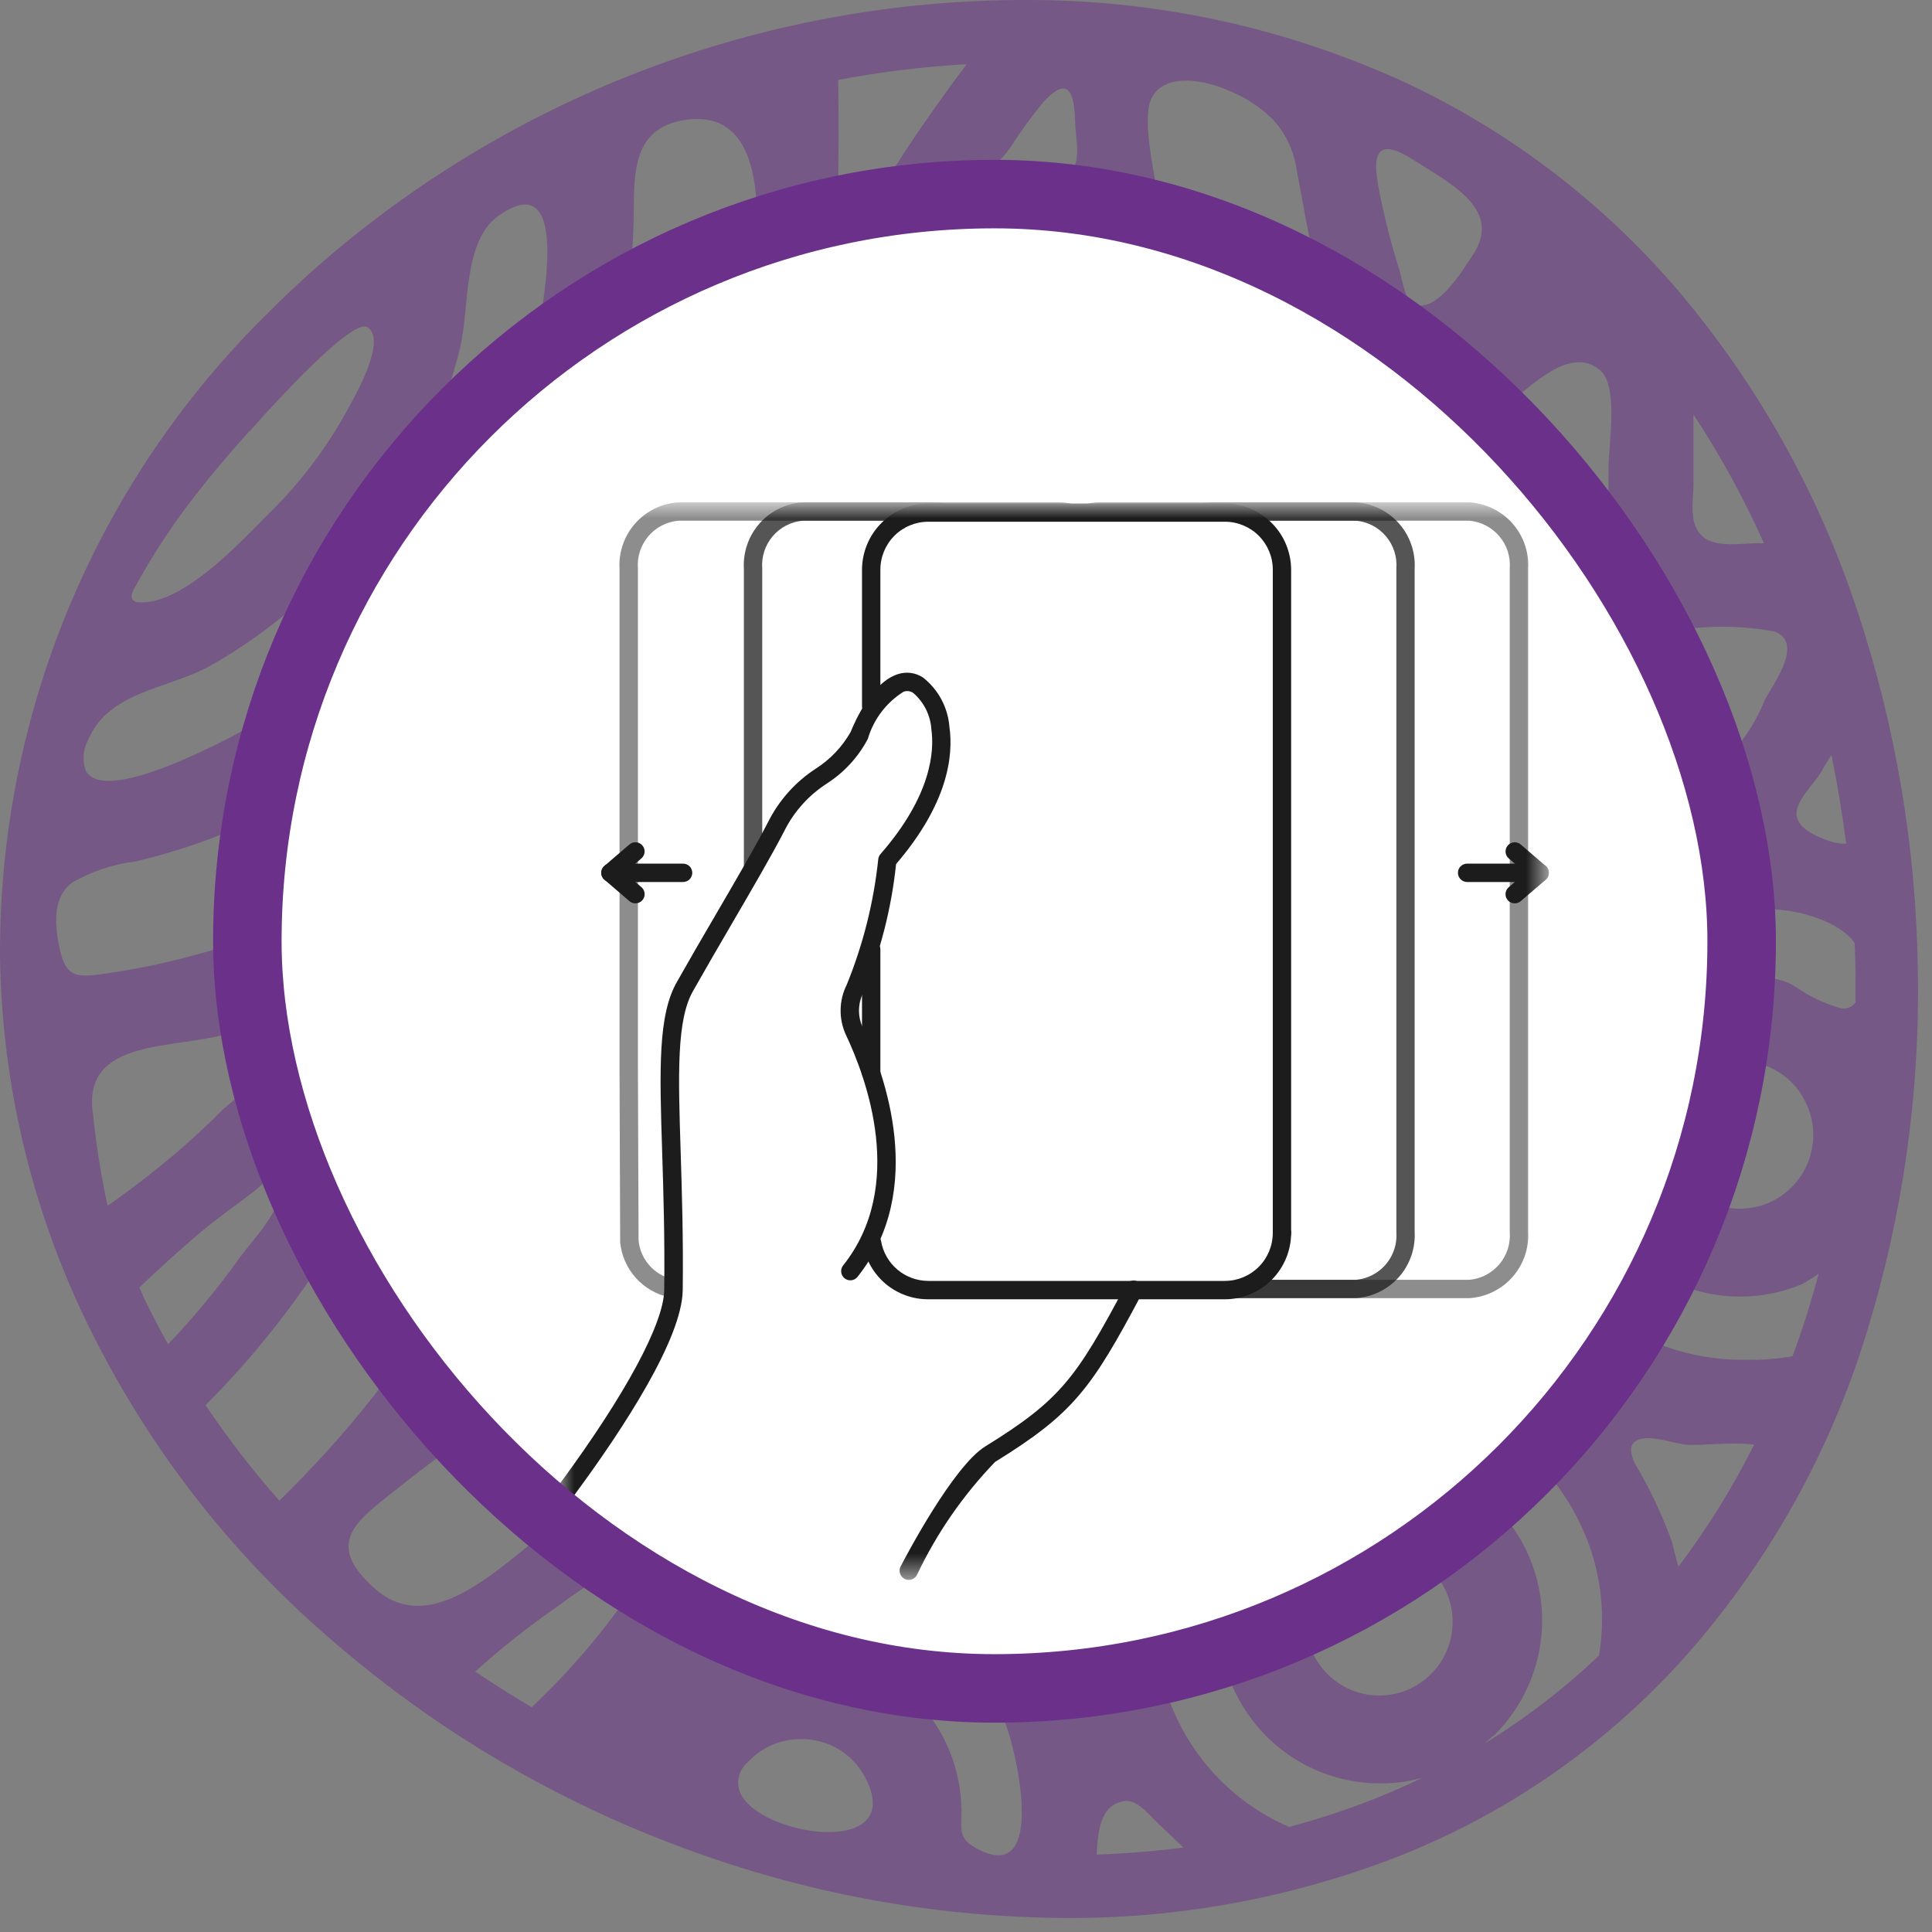 <?xml version="1.0" encoding="UTF-8"?> <svg xmlns="http://www.w3.org/2000/svg" width="69" height="69" viewBox="0 0 69 69" fill="none"><rect x="0" y="0" width="69" height="69" fill="#808080" stroke="none"/><path opacity="0.5" d="M62.819 19.399C62.238 19.399 61.28 19.576 60.806 19.161C60.789 19.148 60.773 19.132 60.76 19.115C60.301 18.653 60.482 17.85 60.482 17.267V14.806C61.445 16.267 62.287 17.805 63.001 19.404H62.819V19.399ZM66.269 34.746V35.8C66.209 35.886 66.124 35.953 66.025 35.989C65.926 36.025 65.819 36.03 65.717 36.003C65.151 35.839 64.616 35.583 64.132 35.246C63.693 34.972 63.17 34.865 62.658 34.945C62.073 35.12 61.46 35.185 60.851 35.135C60.758 35.12 60.67 35.079 60.599 35.016C60.451 34.868 60.502 34.614 60.569 34.416C60.738 33.875 61.034 33.383 61.433 32.982C62.469 32.018 65.308 32.529 66.18 33.596C66.202 33.624 66.221 33.654 66.239 33.685C66.252 34.041 66.264 34.391 66.272 34.746M64.022 48.437C63.449 48.536 62.868 48.579 62.286 48.564C61.107 48.573 59.939 48.326 58.863 47.841C57.787 47.355 56.828 46.642 56.052 45.751C55.447 45.058 54.971 44.261 54.649 43.399C54.501 42.89 54.471 42.354 54.561 41.831C54.651 41.309 54.858 40.814 55.167 40.384C55.457 40.093 56.06 39.873 56.368 40.308C56.533 40.546 56.439 41.277 56.495 41.577C56.581 42.036 56.723 42.484 56.916 42.909C57.528 44.275 58.645 45.348 60.032 45.901C61.418 46.453 62.964 46.442 64.342 45.87C64.555 45.754 64.76 45.625 64.957 45.484C64.822 45.984 64.678 46.478 64.523 46.969C64.368 47.461 64.199 47.955 64.018 48.437M40.098 64.33C40.481 64.254 40.826 64.568 41.092 64.854C41.265 65.041 41.745 65.48 42.263 65.984C41.252 66.114 40.22 66.199 39.167 66.237C39.205 65.412 39.294 64.49 40.098 64.335M34.336 64.546C34.296 63.208 33.793 61.925 32.914 60.918C32.46 60.407 31.918 59.983 31.314 59.666C30.424 59.19 30.593 58.503 31.44 58.135C32.72 57.576 33.639 58.372 34.478 59.314C35.047 59.949 35.516 60.668 35.868 61.446C36.26 62.321 37.49 67.502 34.819 65.984C34.166 65.612 34.364 65.231 34.338 64.541M8.102 36.929C8.548 36.802 10.557 35.876 10.806 36.228C11.055 36.58 10.498 37.179 10.317 37.417C9.574 38.192 8.791 38.927 7.97 39.618L7.937 39.652C7.08 40.509 6.171 41.311 5.213 42.053C4.762 42.401 4.308 42.743 3.84 43.064C3.612 41.998 3.44 40.921 3.326 39.837C2.888 37.075 6.115 37.49 8.103 36.928M32.331 5.401C31.994 5.913 31.662 6.431 31.337 6.957C31.156 7.253 30.823 8.146 30.486 8.277C30.379 8.326 30.259 8.34 30.143 8.315C29.76 8.196 29.907 7.388 29.92 7.029C29.941 6.328 29.949 5.63 29.949 4.927C29.949 4.225 29.949 3.545 29.933 2.855C31.449 2.566 32.983 2.378 34.524 2.293C33.761 3.308 33.025 4.344 32.325 5.405M38.045 3.173C38.302 3.249 38.386 3.74 38.401 4.411C38.414 4.906 38.59 5.591 38.325 6.035C37.989 6.38 37.567 6.627 37.103 6.753C36.639 6.878 36.151 6.877 35.688 6.749C34.9 6.44 35.704 5.798 36.071 5.285C36.437 4.711 36.838 4.16 37.272 3.636C37.627 3.251 37.875 3.12 38.043 3.171M52.602 9.109C52.259 9.622 51.269 11.287 50.434 10.839C50.185 10.703 50.059 9.908 49.979 9.65C49.689 8.726 49.448 7.787 49.26 6.837C49.011 5.593 49.087 4.824 50.468 5.704C51.85 6.584 53.668 7.482 52.602 9.109ZM26.968 33.503C27.549 33.337 27.885 33.312 27.958 33.972C28.109 35.325 27.154 36.51 27.154 37.826C27.154 39.551 31.041 37.428 31.525 38.502C31.837 39.187 31.092 40.274 30.868 40.892L30.86 40.917C30.54 41.797 30.354 42.6 29.495 43.095C28.8 43.396 28.069 43.604 27.32 43.712C26.122 44.024 24.939 44.397 23.777 44.828C22.603 45.263 21.452 45.763 20.328 46.313C19.882 46.533 18.449 47.587 18.715 46.338C18.938 45.788 19.223 45.264 19.564 44.778C20.103 43.733 20.592 42.66 21.034 41.568C21.497 40.414 21.91 39.243 22.259 38.049C22.405 37.243 22.601 36.446 22.844 35.664C23.001 35.348 23.234 35.077 23.523 34.875C23.811 34.673 24.145 34.548 24.495 34.51C24.66 34.463 24.828 34.421 24.996 34.366C25.674 34.154 26.276 33.703 26.955 33.508M35.077 30.281C35.241 30.438 35.195 30.83 34.777 31.609C34.339 32.441 33.948 33.296 33.538 34.138C33.129 34.979 31.601 36.227 30.611 35.414C30.19 35.067 30.557 34.399 30.633 33.968C30.671 33.443 30.753 32.922 30.877 32.411C31.12 31.722 31.547 31.671 32.161 31.375C32.928 31.007 34.663 29.899 35.072 30.283M26.226 22.848C26.789 21.829 27.431 20.858 28.147 19.942C28.828 19.205 29.733 18.716 30.72 18.551C32.904 17.85 35.16 17.398 37.445 17.204C38.772 17.092 40.106 17.079 41.434 17.166C42.145 17.212 44.421 17.141 44.67 17.864C45.073 19.027 42.703 20.427 42.003 20.968C41.275 21.53 40.638 22.276 39.627 22.215C38.691 22.17 37.752 22.188 36.818 22.27C34.301 22.484 31.829 23.07 29.483 24.008C28.59 24.365 27.714 24.765 26.859 25.205C26.445 25.421 24.846 26.652 24.441 26.411C23.849 26.064 25.936 23.328 26.217 22.844M28.209 27.468C29.593 26.784 31.039 26.232 32.526 25.819C33 25.688 36.641 24.833 36.519 25.4C36.473 25.543 36.379 25.666 36.254 25.747C35.215 26.425 34.125 27.022 32.994 27.531C31.928 28.118 30.833 28.664 29.726 29.163C27.675 30.089 25.563 30.868 23.45 31.642C23.306 31.693 22.776 31.989 22.645 31.9C21.639 31.219 27.557 27.789 28.218 27.464M7.347 50.178C9.073 48.448 10.594 46.523 11.88 44.443C12.5 43.444 13.06 42.409 13.557 41.344C13.953 40.124 14.68 39.041 15.656 38.214C16.486 37.695 17.362 37.253 18.272 36.895C19.022 36.582 19.675 36.104 19.763 37.182C19.665 38.382 19.304 39.545 18.706 40.587C18.093 42.139 17.372 43.646 16.549 45.096C14.857 48.073 12.773 50.807 10.353 53.224C10.226 53.352 10.104 53.474 9.977 53.596C9.023 52.517 8.141 51.376 7.337 50.179M13.28 56.641C11.524 55.009 12.871 54.227 14.346 53.042C16.077 51.657 17.926 50.427 19.872 49.367C21.859 48.286 23.945 47.401 26.102 46.725C26.738 46.526 28.099 45.76 28.364 46.653C28.528 47.212 28.039 47.961 27.82 48.416C27.478 49.188 27.09 49.938 26.657 50.662C25.853 51.901 24.551 52.012 23.3 52.578C22.246 53.056 21.22 53.596 20.23 54.197C18.385 55.31 15.642 58.752 13.372 56.726C13.339 56.696 13.309 56.671 13.28 56.641ZM30.627 55.064C29.916 55.42 29.215 55.777 28.512 56.134C28.038 56.379 27.479 56.966 26.924 56.997C26.76 57.028 26.591 56.996 26.45 56.908C26.172 56.663 26.901 55.981 27.132 55.639C28.433 53.722 29.589 51.711 30.59 49.621C31.175 48.398 31.71 47.155 32.212 45.9C32.469 45.253 32.686 43.963 33.248 43.514C33.947 42.956 33.805 43.853 33.792 44.378C33.594 45.375 33.623 46.404 33.876 47.389C34.428 48.519 35.675 48.286 36.718 48.286H39.283C39.797 48.286 41.128 47.977 41.095 48.768C41.065 49.47 39.25 50.262 38.711 50.608C37.784 51.202 36.841 51.762 35.884 52.303C34.161 53.275 32.392 54.172 30.628 55.06M38.214 59.382C37.91 59.407 36.802 57.935 36.563 57.69C36.208 57.322 35.337 56.519 35.687 55.922C35.7 55.905 35.708 55.884 35.72 55.867C35.961 55.57 36.268 55.332 36.616 55.173C36.962 54.978 37.649 54.374 38.077 54.614C38.465 54.829 38.465 55.883 38.537 56.285C38.651 56.941 38.701 57.606 38.685 58.272C38.701 58.46 38.68 58.649 38.623 58.828C38.566 59.008 38.474 59.174 38.352 59.318C38.318 59.353 38.274 59.376 38.225 59.385M52.968 47.205C52.657 47.562 51.405 46.977 50.98 46.909C50.555 46.841 49.473 46.879 49.46 46.249C49.586 45.773 49.856 45.348 50.232 45.031C50.608 44.715 51.072 44.523 51.562 44.481C51.634 44.494 51.704 44.52 51.767 44.557C52.071 44.744 53.255 46.883 52.972 47.205M48.59 42.806C47.8 43.719 46.85 44.48 45.789 45.052C45.411 45.206 45.004 45.274 44.596 45.25C43.412 45.183 42.2 45.25 41.007 45.25C39.939 45.372 38.86 45.365 37.793 45.229C36.491 44.865 36.82 43.423 36.82 42.404V35.998C36.887 34.383 37.359 32.81 38.194 31.427C38.724 30.454 39.378 28.589 40.569 28.247C42.17 27.785 41.648 31.279 41.648 32.117V36.32C41.648 37.551 41.272 38.98 42.797 39.391C44.019 39.567 45.257 39.593 46.484 39.468C47.693 39.468 49.516 39.111 50.654 39.552C51.934 40.043 50.592 40.872 50.081 41.371C49.571 41.87 49.088 42.335 48.582 42.808M56.467 34.612C55.99 35.155 55.408 35.596 54.757 35.908C54.106 36.219 53.399 36.396 52.678 36.426H49.007C47.975 36.426 46.206 36.76 45.271 36.24C45.185 36.192 45.106 36.134 45.034 36.066C44.324 35.398 44.679 34.037 44.679 33.152V28.707C44.671 27.527 44.679 26.347 44.679 25.167C44.679 23.014 45.597 21.838 47.081 20.358C47.565 19.722 48.252 19.272 49.026 19.081C49.944 18.886 49.557 22.591 49.557 23.221V27.337C49.557 28.746 49.257 30.746 51.141 30.936C52.59 31.084 54.114 30.944 55.572 30.944H57.467C58.065 30.944 58.651 30.771 58.651 31.539C58.651 32.698 57.21 33.864 56.477 34.613M64.533 39.464C64.69 39.819 64.767 40.204 64.759 40.593C64.751 40.981 64.657 41.363 64.484 41.71C64.312 42.058 64.064 42.363 63.761 42.603C63.457 42.844 63.104 43.014 62.727 43.102C62.35 43.189 61.958 43.191 61.58 43.109C61.202 43.026 60.847 42.861 60.54 42.624C60.233 42.388 59.982 42.086 59.805 41.741C59.628 41.395 59.529 41.015 59.516 40.627V40.597C59.505 40.256 59.563 39.917 59.685 39.599C59.807 39.281 59.991 38.99 60.226 38.745L60.299 38.679C60.758 38.208 61.379 37.931 62.035 37.905H62.065C62.585 37.881 63.1 38.018 63.541 38.297C63.981 38.575 64.326 38.983 64.529 39.464M58.311 22.367C58.871 22.685 59.851 22.435 60.472 22.435C61.442 22.336 62.42 22.376 63.378 22.554C64.423 22.951 63.378 24.364 63.037 24.977C62.632 26.005 61.964 26.908 61.1 27.593C60.762 27.791 60.389 27.919 60.001 27.97C58.728 28.046 57.451 28.028 56.181 27.915C55.239 28.058 54.279 28.015 53.354 27.788C52.512 27.382 52.57 26.48 52.57 25.682V16.629C52.57 15.423 53.127 14.945 54.04 14.265C54.811 13.694 56.104 12.363 57.136 13.212C57.819 13.774 57.448 15.851 57.448 16.718C57.448 17.983 57.44 19.247 57.448 20.507C57.447 20.862 57.524 21.213 57.673 21.535C57.821 21.857 58.038 22.143 58.308 22.372M45.468 4.272C45.916 4.765 46.208 5.38 46.306 6.04C46.588 7.507 46.803 8.958 47.224 10.396C47.557 11.534 49 13.927 47.624 14.896C46.605 15.61 44.802 14.617 43.724 14.481C42.115 14.286 40.494 14.225 38.876 14.3C37.357 14.368 35.845 14.548 34.352 14.837C33.569 14.989 32.79 15.167 32.014 15.37C31.201 15.585 30.898 15.861 30.279 15.204C30.005 14.913 31.209 13.119 31.357 12.857C31.794 11.917 32.414 11.075 33.182 10.382C33.578 10.082 34.038 9.878 34.526 9.788C36.288 9.446 38.074 9.241 39.868 9.174C40.102 9.198 40.339 9.164 40.558 9.075C40.776 8.985 40.97 8.844 41.121 8.663C41.273 8.482 41.379 8.266 41.428 8.034C41.478 7.803 41.471 7.563 41.407 7.335C41.298 6.477 40.737 4.277 41.129 3.503C41.597 2.577 43.037 2.852 43.905 3.245C44.488 3.481 45.019 3.83 45.468 4.272ZM3.809 25.497C4.756 24.625 6.252 24.456 7.474 23.797C9.042 22.914 10.475 21.809 11.729 20.515C14.076 18.318 15.72 15.469 16.451 12.332C16.759 10.991 16.535 8.611 17.799 7.709C20.62 5.7 19.248 11.761 18.983 12.911C18.137 16.526 16.252 19.811 13.562 22.359C12.007 23.959 10.208 25.299 8.233 26.33C7.475 26.715 3.615 28.723 3.052 27.498C2.993 27.318 2.971 27.128 2.989 26.939C3.008 26.75 3.065 26.568 3.158 26.403C3.307 26.058 3.526 25.748 3.802 25.493M8.933 15.381C10.504 13.618 12.661 11.389 13.124 11.685C13.87 12.168 12.576 14.333 12.252 14.917C11.525 16.184 10.627 17.345 9.582 18.364C8.57 19.38 6.533 21.596 4.978 21.511C4.934 21.516 4.891 21.511 4.85 21.496C4.809 21.482 4.772 21.458 4.741 21.427C4.665 21.334 4.711 21.189 4.762 21.08C5.474 19.756 6.309 18.503 7.256 17.337C7.421 17.117 8.085 16.314 8.925 15.374M2.575 31.52C3.271 31.122 4.038 30.866 4.833 30.767C8.99 29.794 12.771 27.62 15.71 24.512C18.803 21.562 20.967 17.765 21.933 13.592C22.311 11.859 22.539 10.096 22.615 8.323C22.703 6.648 22.307 4.55 24.557 4.271C28.765 3.747 26.469 12.615 25.892 14.861C24.647 19.485 22.186 23.688 18.766 27.028C15.988 29.895 12.61 32.107 8.876 33.503C7.25 34.089 5.569 34.51 3.859 34.758C2.747 34.919 2.338 34.978 2.103 33.756C1.867 32.534 2.078 31.912 2.57 31.523M5.106 46.266C5.059 46.173 5.017 46.075 4.975 45.983C5.674 45.319 6.387 44.668 7.12 44.046C7.752 43.509 8.43 43.044 9.078 42.544C9.36 42.324 9.971 41.605 10.026 42.405C10.08 43.205 9.003 44.307 8.573 44.902C7.791 45.998 6.932 47.037 6.003 48.011C5.683 47.44 5.381 46.859 5.097 46.268M16.967 59.703C17.877 58.881 18.838 58.118 19.845 57.419C20.404 56.997 20.986 56.607 21.589 56.251C22.233 55.909 23.365 55.538 22.672 56.64C21.608 58.216 20.373 59.669 18.99 60.971C18.303 60.569 17.632 60.147 16.977 59.703M26.432 64.016C26.358 63.833 26.344 63.631 26.391 63.438C26.438 63.246 26.544 63.074 26.694 62.946L26.757 62.883C27.214 62.41 27.837 62.135 28.493 62.114H28.522C29.043 62.089 29.558 62.225 30 62.503C30.441 62.782 30.787 63.189 30.991 63.67C32.187 66.339 27.112 65.572 26.434 64.027M53.325 62.017C53.367 61.975 53.409 61.928 53.451 61.887C54.513 60.791 55.097 59.316 55.076 57.788C55.055 56.259 54.43 54.802 53.338 53.736C52.247 52.67 50.778 52.084 49.256 52.105C47.733 52.126 46.282 52.754 45.22 53.85C45.178 53.892 45.136 53.939 45.09 53.985C44.317 54.816 43.805 55.857 43.619 56.978C43.434 58.1 43.582 59.251 44.046 60.288C44.51 61.325 45.269 62.202 46.227 62.807C47.185 63.413 48.3 63.72 49.432 63.691C49.898 63.685 50.361 63.617 50.809 63.488C50.274 63.746 49.731 63.987 49.171 64.211C48.149 64.619 47.104 64.965 46.041 65.248C44.655 64.652 43.469 63.669 42.624 62.415C41.779 61.161 41.312 59.689 41.277 58.176V58.146C41.241 57.097 41.415 56.051 41.789 55.071C42.163 54.091 42.73 53.196 43.455 52.44C43.514 52.377 43.573 52.312 43.636 52.253C45.05 50.804 46.969 49.961 48.989 49.901H49.019C50.6 49.842 52.162 50.261 53.502 51.105C54.843 51.949 55.899 53.178 56.534 54.633C57.166 56.041 57.365 57.606 57.107 59.128C55.859 60.315 54.491 61.366 53.025 62.266C53.122 62.181 53.223 62.089 53.315 61.995M46.639 58.011V57.981C46.629 57.64 46.688 57.3 46.811 56.981C46.935 56.663 47.121 56.373 47.359 56.129L47.422 56.066C47.879 55.592 48.501 55.314 49.158 55.292H49.187C49.705 55.278 50.215 55.418 50.654 55.694C51.093 55.971 51.44 56.372 51.652 56.847C51.864 57.321 51.931 57.848 51.844 58.361C51.758 58.874 51.523 59.35 51.167 59.728C50.812 60.107 50.353 60.371 49.849 60.488C49.344 60.605 48.816 60.569 48.331 60.385C47.847 60.201 47.428 59.877 47.126 59.453C46.825 59.03 46.656 58.527 46.639 58.007M59.944 55.947C59.835 55.583 59.758 55.241 59.707 55.05C59.357 54.086 58.917 53.157 58.393 52.276C58.275 52.022 58.156 51.681 58.376 51.497C58.768 51.167 59.762 51.551 60.205 51.594C60.727 51.645 61.806 51.485 62.648 51.594C61.881 53.127 60.976 54.585 59.944 55.952M65.934 30.129C65.717 30.14 65.5 30.103 65.298 30.023C64.906 29.896 64.169 29.578 64.161 29.072C64.153 28.565 64.78 28.01 65.029 27.591C65.147 27.385 65.273 27.168 65.408 26.961C65.623 28.002 65.798 29.059 65.935 30.133M49.736 2.745C45.773 0.993 41.5 0.061 37.17 0.004C27.63 -0.136 18.38 3.293 11.218 9.622C10.658 10.117 10.116 10.629 9.592 11.157C6.531 14.156 4.103 17.745 2.455 21.708C0.807 25.671 -0.028 29.927 0.001 34.222C0.074 38.735 1.134 43.178 3.104 47.235C5.184 51.523 8.112 55.34 11.71 58.454C15.348 61.638 19.521 64.145 24.036 65.858C28.299 67.498 32.812 68.388 37.376 68.489C41.688 68.603 45.979 67.851 49.997 66.278C53.979 64.7 57.531 62.194 60.36 58.967C63.224 55.679 65.367 51.823 66.649 47.65C67.947 43.465 68.57 39.099 68.494 34.717C68.443 30.325 67.713 25.967 66.329 21.8C64.953 17.629 62.791 13.762 59.961 10.411C57.163 7.123 53.671 4.502 49.738 2.739" fill="#6A308A"></path><rect x="8.834" y="6.932" width="53.368" height="53.368" rx="26.684" fill="white"></rect><mask id="mask0_1213_5091" style="mask-type:luminance" maskUnits="userSpaceOnUse" x="19" y="17" width="37" height="40"><path d="M55.316 17.941H19.843V56.424H55.316V17.941Z" fill="white"></path></mask><g mask="url(#mask0_1213_5091)"><path d="M20.171 53.635C20.121 53.635 20.071 53.624 20.026 53.602C19.981 53.58 19.942 53.548 19.911 53.508C19.88 53.468 19.859 53.422 19.849 53.373C19.839 53.324 19.84 53.273 19.853 53.224C19.87 53.159 19.873 53.156 20.019 52.955C22.358 49.775 23.707 47.262 23.722 46.071C23.745 44.202 23.694 42.578 23.649 41.147C23.554 38.186 23.493 36.23 24.193 35.038C24.615 34.289 25.092 33.469 25.556 32.676C26.282 31.43 26.97 30.253 27.428 29.366C27.815 28.59 28.402 27.93 29.129 27.456C29.647 27.127 30.076 26.676 30.38 26.142C30.545 25.731 31.155 24.366 32.066 24.077C32.215 24.028 32.375 24.013 32.531 24.034C32.688 24.055 32.837 24.112 32.968 24.2C33.238 24.412 33.46 24.678 33.622 24.98C33.783 25.283 33.881 25.616 33.908 25.957C34.057 27.012 33.845 28.712 32.003 30.859C31.837 32.44 31.442 33.989 30.83 35.457C30.735 35.646 30.683 35.854 30.679 36.066C30.674 36.277 30.718 36.487 30.806 36.68C31.582 38.319 33.119 42.471 30.626 45.602C30.572 45.67 30.493 45.714 30.406 45.724C30.32 45.734 30.233 45.709 30.165 45.655C30.097 45.601 30.053 45.522 30.043 45.435C30.033 45.349 30.058 45.262 30.112 45.194C32.375 42.352 30.936 38.489 30.212 36.961C30.082 36.68 30.017 36.372 30.022 36.062C30.027 35.751 30.102 35.446 30.241 35.168C30.825 33.735 31.204 32.227 31.366 30.688C31.373 30.62 31.4 30.555 31.445 30.504C33.28 28.403 33.371 26.81 33.263 26.048C33.247 25.8 33.182 25.557 33.071 25.334C32.96 25.111 32.806 24.913 32.618 24.75C32.568 24.715 32.511 24.692 32.45 24.684C32.389 24.676 32.327 24.683 32.27 24.704C31.653 25.091 31.199 25.69 30.994 26.389C30.654 27.035 30.152 27.583 29.538 27.979C28.903 28.386 28.386 28.953 28.039 29.622C28.035 29.633 28.03 29.644 28.024 29.654C27.557 30.557 26.862 31.748 26.127 33.008C25.666 33.798 25.189 34.617 24.767 35.366C24.155 36.399 24.222 38.382 24.309 41.127C24.354 42.565 24.406 44.196 24.383 46.079C24.358 47.803 22.29 50.981 20.55 53.344L20.452 53.477C20.423 53.525 20.382 53.565 20.333 53.593C20.284 53.62 20.227 53.635 20.171 53.635Z" fill="#1C1C1C"></path><path d="M32.457 56.424C32.401 56.424 32.345 56.41 32.296 56.382C32.247 56.354 32.206 56.315 32.176 56.266C32.147 56.218 32.131 56.163 32.129 56.107C32.127 56.05 32.14 55.995 32.166 55.944C32.354 55.578 34.044 52.364 35.194 51.654C37.866 50.003 38.441 49.214 40.19 45.92C40.209 45.88 40.236 45.844 40.269 45.815C40.302 45.786 40.341 45.764 40.383 45.75C40.425 45.736 40.47 45.73 40.514 45.734C40.558 45.738 40.601 45.751 40.64 45.771C40.679 45.792 40.714 45.821 40.741 45.855C40.769 45.889 40.79 45.929 40.802 45.972C40.814 46.014 40.817 46.059 40.811 46.103C40.806 46.147 40.791 46.189 40.769 46.227C38.979 49.6 38.331 50.486 35.539 52.211C34.396 53.396 33.453 54.76 32.748 56.248C32.721 56.301 32.679 56.346 32.627 56.377C32.576 56.409 32.517 56.424 32.457 56.424Z" fill="#1C1C1C"></path><path d="M43.744 46.403H33.154C32.593 46.405 32.049 46.207 31.621 45.844C31.193 45.481 30.908 44.977 30.818 44.423C30.811 44.381 30.812 44.337 30.822 44.295C30.832 44.253 30.849 44.214 30.875 44.178C30.9 44.144 30.931 44.114 30.968 44.091C31.004 44.068 31.045 44.053 31.088 44.046C31.13 44.039 31.174 44.04 31.215 44.05C31.258 44.059 31.297 44.077 31.332 44.102C31.367 44.127 31.397 44.159 31.42 44.196C31.442 44.232 31.458 44.273 31.465 44.315C31.532 44.715 31.738 45.079 32.048 45.341C32.357 45.603 32.75 45.747 33.156 45.747H43.744C44.198 45.747 44.633 45.566 44.955 45.245C45.276 44.924 45.456 44.488 45.456 44.034C45.456 43.947 45.491 43.864 45.552 43.802C45.614 43.741 45.697 43.706 45.784 43.706C45.871 43.706 45.954 43.741 46.016 43.802C46.077 43.864 46.112 43.947 46.112 44.034C46.111 44.662 45.861 45.264 45.417 45.709C44.973 46.153 44.372 46.403 43.744 46.403Z" fill="#1C1C1C"></path><path d="M45.785 44.362C45.698 44.362 45.615 44.327 45.553 44.266C45.492 44.204 45.457 44.121 45.457 44.034V20.345C45.457 19.891 45.277 19.456 44.956 19.134C44.635 18.813 44.199 18.633 43.745 18.633H33.154C32.7 18.633 32.264 18.813 31.943 19.134C31.622 19.456 31.442 19.891 31.442 20.345V25.23C31.442 25.317 31.407 25.4 31.346 25.461C31.284 25.523 31.201 25.557 31.114 25.557C31.027 25.557 30.944 25.523 30.882 25.461C30.821 25.4 30.786 25.317 30.786 25.23V20.345C30.788 19.718 31.039 19.118 31.483 18.675C31.926 18.232 32.527 17.983 33.154 17.982H43.742C44.37 17.983 44.971 18.232 45.415 18.675C45.859 19.117 46.109 19.718 46.112 20.345V44.034C46.112 44.121 46.077 44.204 46.016 44.266C45.954 44.327 45.872 44.362 45.785 44.362Z" fill="#1C1C1C"></path><path d="M31.114 38.648C31.027 38.648 30.944 38.614 30.882 38.552C30.821 38.491 30.786 38.407 30.786 38.321V33.908C30.786 33.821 30.821 33.738 30.882 33.676C30.944 33.615 31.027 33.581 31.114 33.581C31.201 33.581 31.284 33.615 31.346 33.676C31.407 33.738 31.442 33.821 31.442 33.908V38.321C31.442 38.407 31.407 38.491 31.346 38.552C31.284 38.614 31.201 38.648 31.114 38.648Z" fill="#1C1C1C"></path><path opacity="0.75" d="M48.427 17.941H39.263C38.886 17.943 38.519 18.057 38.207 18.268H44.021L44.541 18.596H48.431C48.848 18.635 49.233 18.836 49.502 19.157C49.772 19.477 49.903 19.891 49.87 20.309V43.995C49.903 44.412 49.772 44.826 49.502 45.147C49.233 45.467 48.848 45.669 48.431 45.707H44.29L43.312 46.035L40.479 46.074L40.356 46.361H48.43C49.02 46.321 49.57 46.05 49.962 45.608C50.354 45.165 50.555 44.585 50.523 43.995V20.31C50.556 19.718 50.355 19.138 49.962 18.694C49.57 18.25 49.018 17.98 48.427 17.941Z" fill="#1C1C1C"></path><path d="M54.989 31.5H52.397C52.31 31.5 52.226 31.465 52.165 31.404C52.103 31.342 52.069 31.259 52.069 31.172C52.069 31.085 52.103 31.002 52.165 30.94C52.226 30.879 52.31 30.844 52.397 30.844H54.989C55.076 30.844 55.159 30.879 55.22 30.94C55.282 31.002 55.316 31.085 55.316 31.172C55.316 31.259 55.282 31.342 55.22 31.404C55.159 31.465 55.076 31.5 54.989 31.5Z" fill="#1C1C1C"></path><path d="M54.098 32.263C54.031 32.263 53.965 32.243 53.91 32.205C53.855 32.166 53.813 32.112 53.789 32.049C53.766 31.986 53.763 31.918 53.779 31.852C53.796 31.788 53.833 31.729 53.884 31.686L54.483 31.172L53.884 30.658C53.818 30.602 53.777 30.521 53.77 30.434C53.764 30.348 53.792 30.262 53.849 30.196C53.905 30.13 53.986 30.089 54.072 30.082C54.159 30.076 54.245 30.104 54.311 30.16L55.201 30.924C55.237 30.954 55.266 30.993 55.286 31.036C55.306 31.078 55.316 31.125 55.316 31.173C55.316 31.22 55.306 31.267 55.286 31.31C55.266 31.352 55.237 31.391 55.201 31.422L54.311 32.185C54.252 32.236 54.176 32.263 54.098 32.263Z" fill="#1C1C1C"></path><path d="M24.396 31.5H21.799C21.712 31.5 21.629 31.465 21.567 31.404C21.506 31.342 21.471 31.259 21.471 31.172C21.471 31.085 21.506 31.002 21.567 30.94C21.629 30.879 21.712 30.844 21.799 30.844H24.396C24.483 30.844 24.566 30.879 24.628 30.94C24.689 31.002 24.724 31.085 24.724 31.172C24.724 31.259 24.689 31.342 24.628 31.404C24.566 31.465 24.483 31.5 24.396 31.5Z" fill="#1C1C1C"></path><path d="M22.693 32.263C22.615 32.263 22.54 32.235 22.48 32.184L21.59 31.42C21.554 31.39 21.525 31.351 21.506 31.308C21.486 31.265 21.476 31.219 21.476 31.171C21.476 31.124 21.486 31.077 21.506 31.034C21.525 30.991 21.554 30.953 21.59 30.922L22.48 30.159C22.513 30.131 22.551 30.11 22.592 30.096C22.633 30.083 22.676 30.078 22.719 30.081C22.762 30.084 22.804 30.096 22.842 30.116C22.881 30.135 22.915 30.162 22.943 30.195C22.971 30.227 22.992 30.265 23.006 30.306C23.019 30.347 23.024 30.39 23.021 30.433C23.018 30.476 23.006 30.518 22.986 30.556C22.967 30.595 22.94 30.629 22.907 30.657L22.308 31.171L22.907 31.684C22.959 31.728 22.995 31.786 23.012 31.851C23.029 31.916 23.026 31.985 23.002 32.048C22.979 32.111 22.937 32.165 22.881 32.204C22.826 32.242 22.761 32.263 22.693 32.263Z" fill="#1C1C1C"></path><path opacity="0.5" d="M52.482 17.941H43.317C42.939 17.942 42.571 18.056 42.259 18.268H44.019L44.538 18.596H52.481C52.898 18.635 53.283 18.836 53.552 19.157C53.822 19.477 53.953 19.891 53.919 20.309V43.995C53.953 44.412 53.822 44.826 53.552 45.147C53.283 45.467 52.898 45.669 52.481 45.707H44.285L43.307 46.035L42.264 46.05C42.574 46.253 42.936 46.362 43.307 46.363H52.472C53.065 46.326 53.618 46.056 54.013 45.613C54.407 45.169 54.609 44.587 54.576 43.995V20.31C54.61 19.719 54.409 19.138 54.017 18.694C53.624 18.251 53.073 17.98 52.482 17.941Z" fill="#1C1C1C"></path><path opacity="0.75" d="M27.223 30.374V20.31C27.189 19.892 27.321 19.479 27.59 19.158C27.86 18.837 28.244 18.636 28.661 18.597H32.82L34.324 18.268H38.885C38.573 18.056 38.204 17.942 37.827 17.941H28.661C28.07 17.98 27.519 18.251 27.127 18.694C26.735 19.138 26.534 19.719 26.567 20.31V31.535L27.223 30.374Z" fill="#1C1C1C"></path><path opacity="0.5" d="M24.011 45.683C23.691 45.607 23.403 45.434 23.187 45.186C22.971 44.938 22.837 44.629 22.806 44.302L22.783 38.278V20.31C22.749 19.892 22.881 19.479 23.15 19.158C23.419 18.837 23.804 18.636 24.221 18.597H32.826L34.324 18.268H34.446C34.133 18.056 33.764 17.942 33.385 17.941H24.22C23.629 17.98 23.078 18.251 22.686 18.694C22.293 19.138 22.092 19.719 22.126 20.31V38.28L22.149 44.329C22.148 44.344 22.148 44.359 22.149 44.374C22.196 44.844 22.392 45.288 22.708 45.64C23.023 45.991 23.443 46.234 23.905 46.331L24.011 45.683Z" fill="#1C1C1C"></path></g><rect x="8.834" y="6.932" width="53.368" height="53.368" rx="26.684" stroke="#6A308A" stroke-width="2.446"></rect></svg> 
